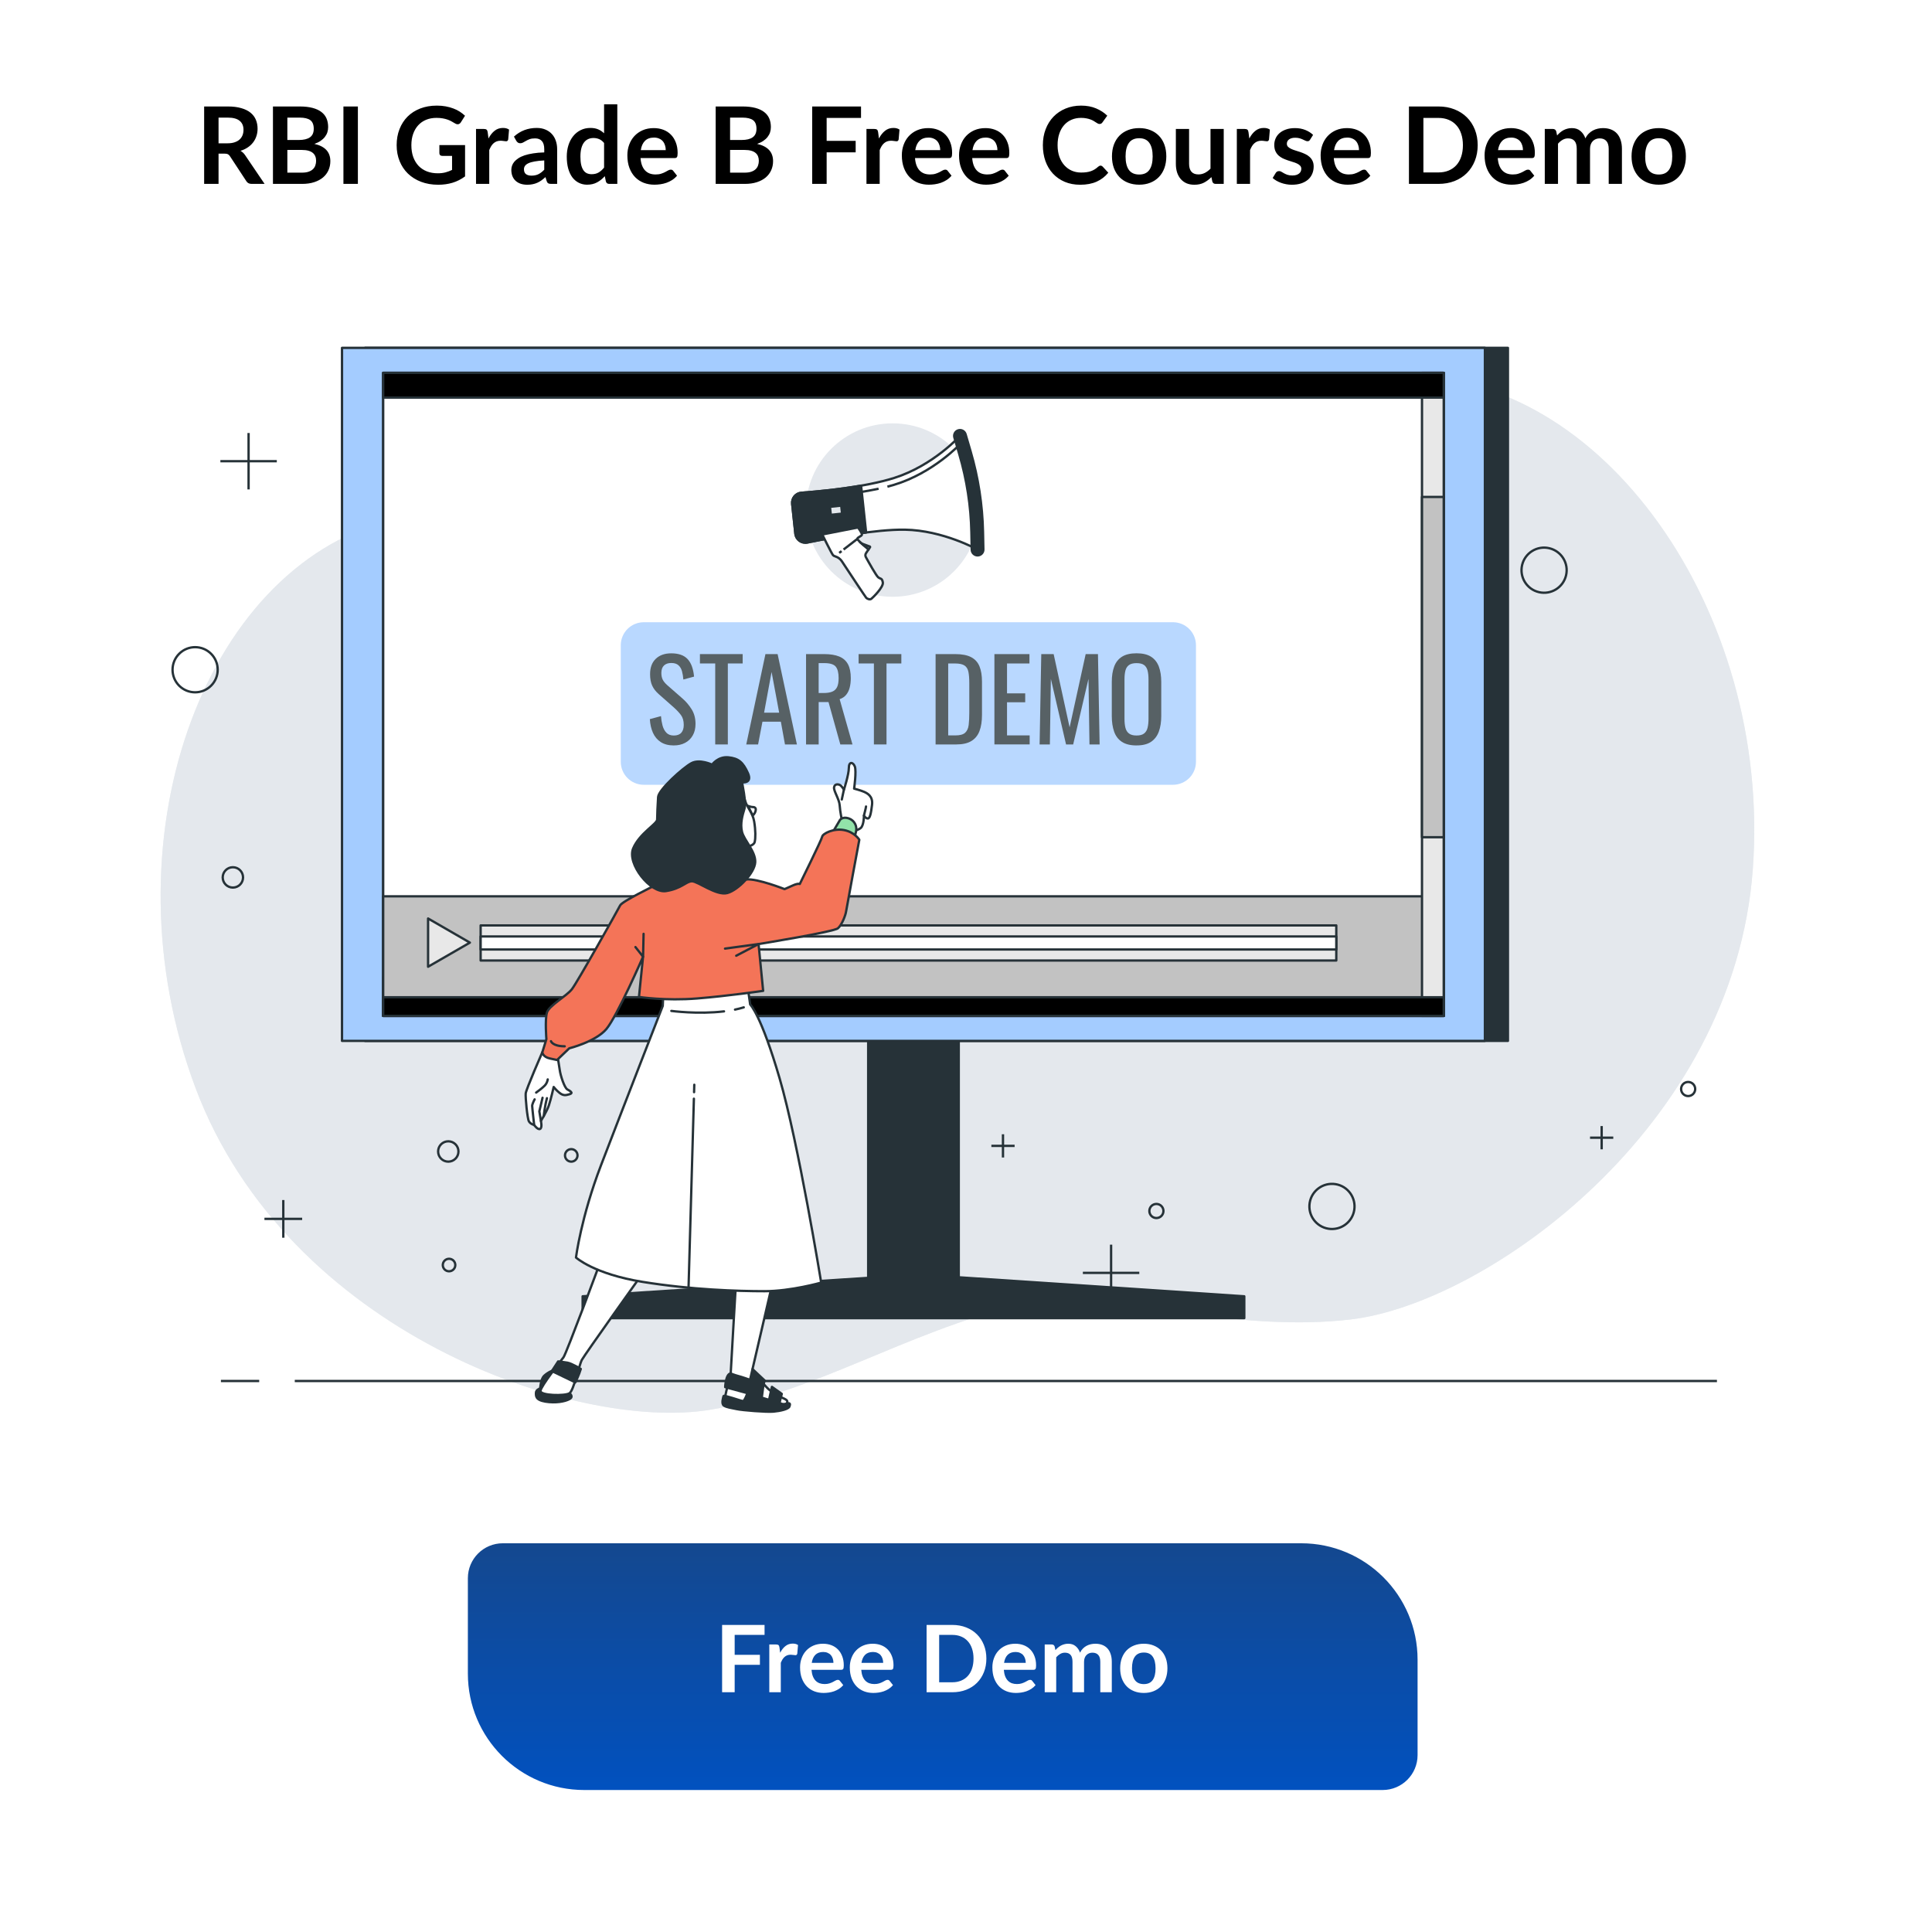 <svg width="830" height="830" viewBox="0 0 830 830" fill="none" xmlns="http://www.w3.org/2000/svg">
<g filter="url(#filter0_d_38_966)">
<path d="M15 15C15 6.716 21.716 0 30 0H715C770.228 0 815 44.772 815 100V785C815 793.284 808.284 800 800 800H115C59.772 800 15 755.228 15 700V15Z" fill="white"/>
</g>
<path d="M97.754 61.566C98.919 61.566 99.931 61.42 100.79 61.129C101.664 60.838 102.377 60.439 102.929 59.933C103.496 59.412 103.918 58.798 104.194 58.093C104.47 57.388 104.608 56.613 104.608 55.77C104.608 54.083 104.048 52.788 102.929 51.883C101.825 50.978 100.131 50.526 97.846 50.526H93.89V61.566H97.754ZM113.67 79H108.081C107.023 79 106.256 78.586 105.781 77.758L98.789 67.109C98.528 66.71 98.237 66.427 97.915 66.258C97.608 66.089 97.148 66.005 96.535 66.005H93.89V79H87.703V45.742H97.846C100.1 45.742 102.032 45.98 103.642 46.455C105.267 46.915 106.594 47.567 107.621 48.41C108.664 49.253 109.43 50.265 109.921 51.446C110.412 52.611 110.657 53.899 110.657 55.31C110.657 56.429 110.488 57.487 110.151 58.484C109.829 59.481 109.354 60.385 108.725 61.198C108.112 62.011 107.345 62.724 106.425 63.337C105.52 63.95 104.485 64.433 103.32 64.786C103.719 65.016 104.087 65.292 104.424 65.614C104.761 65.921 105.068 66.289 105.344 66.718L113.67 79ZM129.705 74.17C130.855 74.17 131.821 74.032 132.603 73.756C133.385 73.48 134.006 73.112 134.466 72.652C134.941 72.192 135.278 71.655 135.478 71.042C135.692 70.429 135.8 69.777 135.8 69.087C135.8 68.366 135.685 67.722 135.455 67.155C135.225 66.572 134.864 66.082 134.374 65.683C133.883 65.269 133.247 64.955 132.465 64.74C131.698 64.525 130.77 64.418 129.682 64.418H123.449V74.17H129.705ZM123.449 50.526V60.14H128.371C130.487 60.14 132.081 59.757 133.155 58.99C134.243 58.223 134.788 57.004 134.788 55.333C134.788 53.6 134.297 52.366 133.316 51.63C132.334 50.894 130.801 50.526 128.716 50.526H123.449ZM128.716 45.742C130.893 45.742 132.756 45.949 134.305 46.363C135.853 46.777 137.118 47.367 138.1 48.134C139.096 48.901 139.825 49.828 140.285 50.917C140.745 52.006 140.975 53.232 140.975 54.597C140.975 55.379 140.86 56.13 140.63 56.851C140.4 57.556 140.039 58.223 139.549 58.852C139.073 59.465 138.46 60.025 137.709 60.531C136.973 61.037 136.091 61.466 135.064 61.819C139.633 62.846 141.918 65.315 141.918 69.225C141.918 70.636 141.649 71.939 141.113 73.135C140.576 74.331 139.794 75.366 138.767 76.24C137.739 77.099 136.474 77.773 134.972 78.264C133.469 78.755 131.752 79 129.82 79H117.262V45.742H128.716ZM153.749 79H147.539V45.742H153.749V79ZM199.797 62.325V75.78C198.11 77.022 196.308 77.934 194.392 78.517C192.49 79.084 190.451 79.368 188.274 79.368C185.56 79.368 183.099 78.946 180.891 78.103C178.698 77.26 176.82 76.087 175.256 74.584C173.707 73.081 172.511 71.287 171.668 69.202C170.824 67.117 170.403 64.84 170.403 62.371C170.403 59.872 170.809 57.579 171.622 55.494C172.434 53.409 173.584 51.615 175.072 50.112C176.574 48.609 178.391 47.444 180.523 46.616C182.654 45.788 185.046 45.374 187.699 45.374C189.048 45.374 190.305 45.481 191.471 45.696C192.651 45.911 193.74 46.21 194.737 46.593C195.749 46.961 196.669 47.413 197.497 47.95C198.325 48.487 199.084 49.077 199.774 49.721L198.003 52.527C197.727 52.972 197.366 53.248 196.922 53.355C196.477 53.447 195.994 53.332 195.473 53.01C194.967 52.719 194.461 52.427 193.955 52.136C193.449 51.845 192.881 51.592 192.253 51.377C191.639 51.162 190.942 50.986 190.16 50.848C189.393 50.71 188.504 50.641 187.492 50.641C185.851 50.641 184.364 50.917 183.03 51.469C181.711 52.021 180.584 52.811 179.649 53.838C178.713 54.865 177.993 56.1 177.487 57.541C176.981 58.982 176.728 60.592 176.728 62.371C176.728 64.272 176.996 65.974 177.533 67.477C178.085 68.964 178.851 70.229 179.833 71.272C180.829 72.299 182.025 73.089 183.421 73.641C184.816 74.178 186.372 74.446 188.09 74.446C189.316 74.446 190.413 74.316 191.379 74.055C192.345 73.794 193.288 73.442 194.208 72.997V66.971H190.022C189.623 66.971 189.309 66.864 189.079 66.649C188.864 66.419 188.757 66.143 188.757 65.821V62.325H199.797ZM209.86 59.496C210.596 58.085 211.47 56.981 212.482 56.184C213.494 55.371 214.69 54.965 216.07 54.965C217.159 54.965 218.033 55.203 218.692 55.678L218.324 59.933C218.248 60.209 218.133 60.408 217.979 60.531C217.841 60.638 217.65 60.692 217.404 60.692C217.174 60.692 216.829 60.654 216.369 60.577C215.925 60.5 215.488 60.462 215.058 60.462C214.43 60.462 213.87 60.554 213.379 60.738C212.889 60.922 212.444 61.19 212.045 61.543C211.662 61.88 211.317 62.294 211.01 62.785C210.719 63.276 210.443 63.835 210.182 64.464V79H204.501V55.402H207.836C208.419 55.402 208.825 55.509 209.055 55.724C209.285 55.923 209.439 56.291 209.515 56.828L209.86 59.496ZM233.813 68.926C232.172 69.003 230.792 69.148 229.673 69.363C228.554 69.562 227.657 69.823 226.982 70.145C226.307 70.467 225.824 70.843 225.533 71.272C225.242 71.701 225.096 72.169 225.096 72.675C225.096 73.672 225.387 74.385 225.97 74.814C226.568 75.243 227.342 75.458 228.293 75.458C229.458 75.458 230.463 75.251 231.306 74.837C232.165 74.408 233 73.764 233.813 72.905V68.926ZM220.795 58.691C223.509 56.207 226.775 54.965 230.593 54.965C231.973 54.965 233.207 55.195 234.296 55.655C235.385 56.1 236.305 56.728 237.056 57.541C237.807 58.338 238.375 59.297 238.758 60.416C239.157 61.535 239.356 62.762 239.356 64.096V79H236.78C236.243 79 235.829 78.923 235.538 78.77C235.247 78.601 235.017 78.272 234.848 77.781L234.342 76.079C233.744 76.616 233.161 77.091 232.594 77.505C232.027 77.904 231.436 78.241 230.823 78.517C230.21 78.793 229.55 79 228.845 79.138C228.155 79.291 227.388 79.368 226.545 79.368C225.548 79.368 224.628 79.238 223.785 78.977C222.942 78.701 222.213 78.295 221.6 77.758C220.987 77.221 220.511 76.554 220.174 75.757C219.837 74.96 219.668 74.032 219.668 72.974C219.668 72.376 219.768 71.786 219.967 71.203C220.166 70.605 220.488 70.038 220.933 69.501C221.393 68.964 221.983 68.458 222.704 67.983C223.425 67.508 224.306 67.094 225.349 66.741C226.407 66.388 227.634 66.105 229.029 65.89C230.424 65.66 232.019 65.522 233.813 65.476V64.096C233.813 62.517 233.476 61.351 232.801 60.6C232.126 59.833 231.153 59.45 229.88 59.45C228.96 59.45 228.193 59.557 227.58 59.772C226.982 59.987 226.453 60.232 225.993 60.508C225.533 60.769 225.111 61.006 224.728 61.221C224.36 61.436 223.946 61.543 223.486 61.543C223.087 61.543 222.75 61.443 222.474 61.244C222.198 61.029 221.976 60.784 221.807 60.508L220.795 58.691ZM259.518 61.428C258.874 60.646 258.169 60.094 257.402 59.772C256.651 59.45 255.838 59.289 254.964 59.289C254.106 59.289 253.331 59.45 252.641 59.772C251.951 60.094 251.361 60.585 250.87 61.244C250.38 61.888 250.004 62.716 249.743 63.728C249.483 64.725 249.352 65.905 249.352 67.27C249.352 68.65 249.46 69.823 249.674 70.789C249.904 71.74 250.226 72.522 250.64 73.135C251.054 73.733 251.56 74.17 252.158 74.446C252.756 74.707 253.423 74.837 254.159 74.837C255.34 74.837 256.344 74.592 257.172 74.101C258 73.61 258.782 72.913 259.518 72.008V61.428ZM265.199 44.822V79H261.726C260.975 79 260.5 78.655 260.3 77.965L259.817 75.688C258.867 76.777 257.77 77.658 256.528 78.333C255.302 79.008 253.868 79.345 252.227 79.345C250.939 79.345 249.759 79.077 248.685 78.54C247.612 78.003 246.684 77.229 245.902 76.217C245.136 75.19 244.538 73.925 244.108 72.422C243.694 70.919 243.487 69.202 243.487 67.27C243.487 65.522 243.725 63.897 244.2 62.394C244.676 60.891 245.358 59.588 246.247 58.484C247.137 57.38 248.202 56.521 249.444 55.908C250.686 55.279 252.082 54.965 253.63 54.965C254.949 54.965 256.076 55.172 257.011 55.586C257.947 56 258.782 56.56 259.518 57.265V44.822H265.199ZM286.009 64.487C286.009 63.751 285.902 63.061 285.687 62.417C285.488 61.758 285.181 61.183 284.767 60.692C284.353 60.201 283.824 59.818 283.18 59.542C282.551 59.251 281.815 59.105 280.972 59.105C279.331 59.105 278.036 59.573 277.085 60.508C276.15 61.443 275.552 62.77 275.291 64.487H286.009ZM275.176 67.914C275.268 69.125 275.483 70.176 275.82 71.065C276.157 71.939 276.602 72.667 277.154 73.25C277.706 73.817 278.358 74.247 279.109 74.538C279.876 74.814 280.719 74.952 281.639 74.952C282.559 74.952 283.349 74.845 284.008 74.63C284.683 74.415 285.265 74.178 285.756 73.917C286.262 73.656 286.699 73.419 287.067 73.204C287.45 72.989 287.818 72.882 288.171 72.882C288.646 72.882 288.999 73.058 289.229 73.411L290.862 75.481C290.233 76.217 289.528 76.838 288.746 77.344C287.964 77.835 287.144 78.233 286.285 78.54C285.442 78.831 284.575 79.038 283.686 79.161C282.812 79.284 281.961 79.345 281.133 79.345C279.492 79.345 277.967 79.077 276.556 78.54C275.145 77.988 273.919 77.183 272.876 76.125C271.833 75.052 271.013 73.733 270.415 72.169C269.817 70.59 269.518 68.765 269.518 66.695C269.518 65.085 269.779 63.575 270.3 62.164C270.821 60.738 271.565 59.504 272.531 58.461C273.512 57.403 274.701 56.567 276.096 55.954C277.507 55.341 279.094 55.034 280.857 55.034C282.344 55.034 283.717 55.272 284.974 55.747C286.231 56.222 287.312 56.92 288.217 57.84C289.122 58.745 289.827 59.864 290.333 61.198C290.854 62.517 291.115 64.027 291.115 65.729C291.115 66.588 291.023 67.17 290.839 67.477C290.655 67.768 290.302 67.914 289.781 67.914H275.176ZM319.904 74.17C321.054 74.17 322.02 74.032 322.802 73.756C323.584 73.48 324.205 73.112 324.665 72.652C325.14 72.192 325.477 71.655 325.677 71.042C325.891 70.429 325.999 69.777 325.999 69.087C325.999 68.366 325.884 67.722 325.654 67.155C325.424 66.572 325.063 66.082 324.573 65.683C324.082 65.269 323.446 64.955 322.664 64.74C321.897 64.525 320.969 64.418 319.881 64.418H313.648V74.17H319.904ZM313.648 50.526V60.14H318.57C320.686 60.14 322.28 59.757 323.354 58.99C324.442 58.223 324.987 57.004 324.987 55.333C324.987 53.6 324.496 52.366 323.515 51.63C322.533 50.894 321 50.526 318.915 50.526H313.648ZM318.915 45.742C321.092 45.742 322.955 45.949 324.504 46.363C326.052 46.777 327.317 47.367 328.299 48.134C329.295 48.901 330.024 49.828 330.484 50.917C330.944 52.006 331.174 53.232 331.174 54.597C331.174 55.379 331.059 56.13 330.829 56.851C330.599 57.556 330.238 58.223 329.748 58.852C329.272 59.465 328.659 60.025 327.908 60.531C327.172 61.037 326.29 61.466 325.263 61.819C329.832 62.846 332.117 65.315 332.117 69.225C332.117 70.636 331.848 71.939 331.312 73.135C330.775 74.331 329.993 75.366 328.966 76.24C327.938 77.099 326.673 77.773 325.171 78.264C323.668 78.755 321.951 79 320.019 79H307.461V45.742H318.915ZM355.134 50.664V60.508H367.6V65.453H355.134V79H348.924V45.742H369.9V50.664H355.134ZM377.599 59.496C378.335 58.085 379.209 56.981 380.221 56.184C381.233 55.371 382.429 54.965 383.809 54.965C384.897 54.965 385.771 55.203 386.431 55.678L386.063 59.933C385.986 60.209 385.871 60.408 385.718 60.531C385.58 60.638 385.388 60.692 385.143 60.692C384.913 60.692 384.568 60.654 384.108 60.577C383.663 60.5 383.226 60.462 382.797 60.462C382.168 60.462 381.608 60.554 381.118 60.738C380.627 60.922 380.182 61.19 379.784 61.543C379.4 61.88 379.055 62.294 378.749 62.785C378.457 63.276 378.181 63.835 377.921 64.464V79H372.24V55.402H375.575C376.157 55.402 376.564 55.509 376.794 55.724C377.024 55.923 377.177 56.291 377.254 56.828L377.599 59.496ZM403.929 64.487C403.929 63.751 403.822 63.061 403.607 62.417C403.408 61.758 403.101 61.183 402.687 60.692C402.273 60.201 401.744 59.818 401.1 59.542C400.471 59.251 399.735 59.105 398.892 59.105C397.251 59.105 395.956 59.573 395.005 60.508C394.07 61.443 393.472 62.77 393.211 64.487H403.929ZM393.096 67.914C393.188 69.125 393.403 70.176 393.74 71.065C394.077 71.939 394.522 72.667 395.074 73.25C395.626 73.817 396.278 74.247 397.029 74.538C397.796 74.814 398.639 74.952 399.559 74.952C400.479 74.952 401.269 74.845 401.928 74.63C402.603 74.415 403.185 74.178 403.676 73.917C404.182 73.656 404.619 73.419 404.987 73.204C405.37 72.989 405.738 72.882 406.091 72.882C406.566 72.882 406.919 73.058 407.149 73.411L408.782 75.481C408.153 76.217 407.448 76.838 406.666 77.344C405.884 77.835 405.064 78.233 404.205 78.54C403.362 78.831 402.495 79.038 401.606 79.161C400.732 79.284 399.881 79.345 399.053 79.345C397.412 79.345 395.887 79.077 394.476 78.54C393.065 77.988 391.839 77.183 390.796 76.125C389.753 75.052 388.933 73.733 388.335 72.169C387.737 70.59 387.438 68.765 387.438 66.695C387.438 65.085 387.699 63.575 388.22 62.164C388.741 60.738 389.485 59.504 390.451 58.461C391.432 57.403 392.621 56.567 394.016 55.954C395.427 55.341 397.014 55.034 398.777 55.034C400.264 55.034 401.637 55.272 402.894 55.747C404.151 56.222 405.232 56.92 406.137 57.84C407.042 58.745 407.747 59.864 408.253 61.198C408.774 62.517 409.035 64.027 409.035 65.729C409.035 66.588 408.943 67.17 408.759 67.477C408.575 67.768 408.222 67.914 407.701 67.914H393.096ZM428.501 64.487C428.501 63.751 428.394 63.061 428.179 62.417C427.98 61.758 427.673 61.183 427.259 60.692C426.845 60.201 426.316 59.818 425.672 59.542C425.044 59.251 424.308 59.105 423.464 59.105C421.824 59.105 420.528 59.573 419.577 60.508C418.642 61.443 418.044 62.77 417.783 64.487H428.501ZM417.668 67.914C417.76 69.125 417.975 70.176 418.312 71.065C418.65 71.939 419.094 72.667 419.646 73.25C420.198 73.817 420.85 74.247 421.601 74.538C422.368 74.814 423.211 74.952 424.131 74.952C425.051 74.952 425.841 74.845 426.5 74.63C427.175 74.415 427.758 74.178 428.248 73.917C428.754 73.656 429.191 73.419 429.559 73.204C429.943 72.989 430.311 72.882 430.663 72.882C431.139 72.882 431.491 73.058 431.721 73.411L433.354 75.481C432.726 76.217 432.02 76.838 431.238 77.344C430.456 77.835 429.636 78.233 428.777 78.54C427.934 78.831 427.068 79.038 426.178 79.161C425.304 79.284 424.453 79.345 423.625 79.345C421.985 79.345 420.459 79.077 419.048 78.54C417.638 77.988 416.411 77.183 415.368 76.125C414.326 75.052 413.505 73.733 412.907 72.169C412.309 70.59 412.01 68.765 412.01 66.695C412.01 65.085 412.271 63.575 412.792 62.164C413.314 60.738 414.057 59.504 415.023 58.461C416.005 57.403 417.193 56.567 418.588 55.954C419.999 55.341 421.586 55.034 423.349 55.034C424.837 55.034 426.209 55.272 427.466 55.747C428.724 56.222 429.805 56.92 430.709 57.84C431.614 58.745 432.319 59.864 432.825 61.198C433.347 62.517 433.607 64.027 433.607 65.729C433.607 66.588 433.515 67.17 433.331 67.477C433.147 67.768 432.795 67.914 432.273 67.914H417.668ZM472.792 71.157C473.129 71.157 473.428 71.287 473.689 71.548L476.127 74.193C474.778 75.864 473.114 77.145 471.136 78.034C469.173 78.923 466.812 79.368 464.052 79.368C461.583 79.368 459.36 78.946 457.382 78.103C455.419 77.26 453.74 76.087 452.345 74.584C450.95 73.081 449.876 71.287 449.125 69.202C448.389 67.117 448.021 64.84 448.021 62.371C448.021 59.872 448.42 57.587 449.217 55.517C450.014 53.432 451.134 51.638 452.575 50.135C454.032 48.632 455.764 47.467 457.773 46.639C459.782 45.796 462.005 45.374 464.443 45.374C466.866 45.374 469.012 45.773 470.883 46.57C472.769 47.367 474.371 48.41 475.69 49.698L473.62 52.573C473.497 52.757 473.336 52.918 473.137 53.056C472.953 53.194 472.692 53.263 472.355 53.263C472.125 53.263 471.887 53.202 471.642 53.079C471.397 52.941 471.128 52.78 470.837 52.596C470.546 52.397 470.208 52.182 469.825 51.952C469.442 51.722 468.997 51.515 468.491 51.331C467.985 51.132 467.395 50.971 466.72 50.848C466.061 50.71 465.294 50.641 464.42 50.641C462.933 50.641 461.568 50.909 460.326 51.446C459.099 51.967 458.041 52.734 457.152 53.746C456.263 54.743 455.573 55.969 455.082 57.426C454.591 58.867 454.346 60.516 454.346 62.371C454.346 64.242 454.607 65.905 455.128 67.362C455.665 68.819 456.385 70.045 457.29 71.042C458.195 72.039 459.26 72.805 460.487 73.342C461.714 73.863 463.032 74.124 464.443 74.124C465.286 74.124 466.045 74.078 466.72 73.986C467.41 73.894 468.039 73.748 468.606 73.549C469.189 73.35 469.733 73.097 470.239 72.79C470.76 72.468 471.274 72.077 471.78 71.617C471.933 71.479 472.094 71.372 472.263 71.295C472.432 71.203 472.608 71.157 472.792 71.157ZM489.416 55.034C491.164 55.034 492.751 55.318 494.177 55.885C495.618 56.452 496.845 57.257 497.857 58.3C498.884 59.343 499.674 60.615 500.226 62.118C500.778 63.621 501.054 65.3 501.054 67.155C501.054 69.026 500.778 70.712 500.226 72.215C499.674 73.718 498.884 74.998 497.857 76.056C496.845 77.114 495.618 77.927 494.177 78.494C492.751 79.061 491.164 79.345 489.416 79.345C487.653 79.345 486.05 79.061 484.609 78.494C483.168 77.927 481.933 77.114 480.906 76.056C479.894 74.998 479.104 73.718 478.537 72.215C477.985 70.712 477.709 69.026 477.709 67.155C477.709 65.3 477.985 63.621 478.537 62.118C479.104 60.615 479.894 59.343 480.906 58.3C481.933 57.257 483.168 56.452 484.609 55.885C486.05 55.318 487.653 55.034 489.416 55.034ZM489.416 74.975C491.379 74.975 492.828 74.316 493.763 72.997C494.714 71.678 495.189 69.746 495.189 67.201C495.189 64.656 494.714 62.716 493.763 61.382C492.828 60.048 491.379 59.381 489.416 59.381C487.423 59.381 485.943 60.056 484.977 61.405C484.026 62.739 483.551 64.671 483.551 67.201C483.551 69.731 484.026 71.663 484.977 72.997C485.943 74.316 487.423 74.975 489.416 74.975ZM525.72 55.402V79H522.247C521.496 79 521.02 78.655 520.821 77.965L520.43 76.079C519.464 77.06 518.398 77.858 517.233 78.471C516.068 79.069 514.695 79.368 513.116 79.368C511.828 79.368 510.686 79.153 509.689 78.724C508.708 78.279 507.88 77.658 507.205 76.861C506.53 76.064 506.017 75.121 505.664 74.032C505.327 72.928 505.158 71.717 505.158 70.398V55.402H510.839V70.398C510.839 71.839 511.169 72.959 511.828 73.756C512.503 74.538 513.507 74.929 514.841 74.929C515.822 74.929 516.742 74.714 517.601 74.285C518.46 73.84 519.272 73.235 520.039 72.468V55.402H525.72ZM536.712 59.496C537.448 58.085 538.322 56.981 539.334 56.184C540.346 55.371 541.542 54.965 542.922 54.965C544.011 54.965 544.885 55.203 545.544 55.678L545.176 59.933C545.099 60.209 544.984 60.408 544.831 60.531C544.693 60.638 544.501 60.692 544.256 60.692C544.026 60.692 543.681 60.654 543.221 60.577C542.776 60.5 542.339 60.462 541.91 60.462C541.281 60.462 540.722 60.554 540.231 60.738C539.74 60.922 539.296 61.19 538.897 61.543C538.514 61.88 538.169 62.294 537.862 62.785C537.571 63.276 537.295 63.835 537.034 64.464V79H531.353V55.402H534.688C535.271 55.402 535.677 55.509 535.907 55.724C536.137 55.923 536.29 56.291 536.367 56.828L536.712 59.496ZM562.821 60.002C562.668 60.247 562.507 60.424 562.338 60.531C562.17 60.623 561.955 60.669 561.694 60.669C561.418 60.669 561.119 60.592 560.797 60.439C560.491 60.286 560.13 60.117 559.716 59.933C559.302 59.734 558.827 59.557 558.29 59.404C557.769 59.251 557.148 59.174 556.427 59.174C555.308 59.174 554.426 59.412 553.782 59.887C553.154 60.362 552.839 60.983 552.839 61.75C552.839 62.256 553 62.685 553.322 63.038C553.66 63.375 554.097 63.674 554.633 63.935C555.185 64.196 555.806 64.433 556.496 64.648C557.186 64.847 557.884 65.07 558.589 65.315C559.31 65.56 560.015 65.844 560.705 66.166C561.395 66.473 562.009 66.871 562.545 67.362C563.097 67.837 563.534 68.412 563.856 69.087C564.194 69.762 564.362 70.574 564.362 71.525C564.362 72.66 564.155 73.71 563.741 74.676C563.343 75.627 562.745 76.455 561.947 77.16C561.15 77.85 560.161 78.394 558.98 78.793C557.815 79.176 556.466 79.368 554.932 79.368C554.12 79.368 553.322 79.291 552.54 79.138C551.774 79 551.03 78.801 550.309 78.54C549.604 78.279 548.945 77.973 548.331 77.62C547.733 77.267 547.204 76.884 546.744 76.47L548.055 74.308C548.224 74.047 548.423 73.848 548.653 73.71C548.883 73.572 549.175 73.503 549.527 73.503C549.88 73.503 550.21 73.603 550.516 73.802C550.838 74.001 551.206 74.216 551.62 74.446C552.034 74.676 552.517 74.891 553.069 75.09C553.637 75.289 554.35 75.389 555.208 75.389C555.883 75.389 556.458 75.312 556.933 75.159C557.424 74.99 557.823 74.776 558.129 74.515C558.451 74.254 558.681 73.955 558.819 73.618C558.973 73.265 559.049 72.905 559.049 72.537C559.049 71.985 558.881 71.533 558.543 71.18C558.221 70.827 557.784 70.521 557.232 70.26C556.696 69.999 556.075 69.769 555.369 69.57C554.679 69.355 553.966 69.125 553.23 68.88C552.51 68.635 551.797 68.351 551.091 68.029C550.401 67.692 549.78 67.27 549.228 66.764C548.692 66.258 548.255 65.637 547.917 64.901C547.595 64.165 547.434 63.276 547.434 62.233C547.434 61.267 547.626 60.347 548.009 59.473C548.393 58.599 548.952 57.84 549.688 57.196C550.44 56.537 551.367 56.015 552.471 55.632C553.591 55.233 554.879 55.034 556.335 55.034C557.961 55.034 559.44 55.302 560.774 55.839C562.108 56.376 563.22 57.081 564.109 57.955L562.821 60.002ZM583.841 64.487C583.841 63.751 583.734 63.061 583.519 62.417C583.32 61.758 583.013 61.183 582.599 60.692C582.185 60.201 581.656 59.818 581.012 59.542C580.383 59.251 579.647 59.105 578.804 59.105C577.163 59.105 575.868 59.573 574.917 60.508C573.982 61.443 573.384 62.77 573.123 64.487H583.841ZM573.008 67.914C573.1 69.125 573.315 70.176 573.652 71.065C573.989 71.939 574.434 72.667 574.986 73.25C575.538 73.817 576.19 74.247 576.941 74.538C577.708 74.814 578.551 74.952 579.471 74.952C580.391 74.952 581.181 74.845 581.84 74.63C582.515 74.415 583.097 74.178 583.588 73.917C584.094 73.656 584.531 73.419 584.899 73.204C585.282 72.989 585.65 72.882 586.003 72.882C586.478 72.882 586.831 73.058 587.061 73.411L588.694 75.481C588.065 76.217 587.36 76.838 586.578 77.344C585.796 77.835 584.976 78.233 584.117 78.54C583.274 78.831 582.407 79.038 581.518 79.161C580.644 79.284 579.793 79.345 578.965 79.345C577.324 79.345 575.799 79.077 574.388 78.54C572.977 77.988 571.751 77.183 570.708 76.125C569.665 75.052 568.845 73.733 568.247 72.169C567.649 70.59 567.35 68.765 567.35 66.695C567.35 65.085 567.611 63.575 568.132 62.164C568.653 60.738 569.397 59.504 570.363 58.461C571.344 57.403 572.533 56.567 573.928 55.954C575.339 55.341 576.926 55.034 578.689 55.034C580.176 55.034 581.549 55.272 582.806 55.747C584.063 56.222 585.144 56.92 586.049 57.84C586.954 58.745 587.659 59.864 588.165 61.198C588.686 62.517 588.947 64.027 588.947 65.729C588.947 66.588 588.855 67.17 588.671 67.477C588.487 67.768 588.134 67.914 587.613 67.914H573.008ZM634.825 62.371C634.825 64.809 634.419 67.048 633.606 69.087C632.793 71.126 631.651 72.882 630.179 74.354C628.707 75.826 626.936 76.968 624.866 77.781C622.796 78.594 620.496 79 617.966 79H605.293V45.742H617.966C620.496 45.742 622.796 46.156 624.866 46.984C626.936 47.797 628.707 48.939 630.179 50.411C631.651 51.868 632.793 53.616 633.606 55.655C634.419 57.694 634.825 59.933 634.825 62.371ZM628.477 62.371C628.477 60.546 628.232 58.913 627.741 57.472C627.266 56.015 626.568 54.789 625.648 53.792C624.743 52.78 623.639 52.006 622.336 51.469C621.048 50.932 619.591 50.664 617.966 50.664H611.503V74.078H617.966C619.591 74.078 621.048 73.81 622.336 73.273C623.639 72.736 624.743 71.97 625.648 70.973C626.568 69.961 627.266 68.734 627.741 67.293C628.232 65.836 628.477 64.196 628.477 62.371ZM654.279 64.487C654.279 63.751 654.171 63.061 653.957 62.417C653.757 61.758 653.451 61.183 653.037 60.692C652.623 60.201 652.094 59.818 651.45 59.542C650.821 59.251 650.085 59.105 649.242 59.105C647.601 59.105 646.305 59.573 645.355 60.508C644.419 61.443 643.821 62.77 643.561 64.487H654.279ZM643.446 67.914C643.538 69.125 643.752 70.176 644.09 71.065C644.427 71.939 644.872 72.667 645.424 73.25C645.976 73.817 646.627 74.247 647.379 74.538C648.145 74.814 648.989 74.952 649.909 74.952C650.829 74.952 651.618 74.845 652.278 74.63C652.952 74.415 653.535 74.178 654.026 73.917C654.532 73.656 654.969 73.419 655.337 73.204C655.72 72.989 656.088 72.882 656.441 72.882C656.916 72.882 657.269 73.058 657.499 73.411L659.132 75.481C658.503 76.217 657.798 76.838 657.016 77.344C656.234 77.835 655.413 78.233 654.555 78.54C653.711 78.831 652.845 79.038 651.956 79.161C651.082 79.284 650.231 79.345 649.403 79.345C647.762 79.345 646.236 79.077 644.826 78.54C643.415 77.988 642.188 77.183 641.146 76.125C640.103 75.052 639.283 73.733 638.685 72.169C638.087 70.59 637.788 68.765 637.788 66.695C637.788 65.085 638.048 63.575 638.57 62.164C639.091 60.738 639.835 59.504 640.801 58.461C641.782 57.403 642.97 56.567 644.366 55.954C645.776 55.341 647.363 55.034 649.127 55.034C650.614 55.034 651.986 55.272 653.244 55.747C654.501 56.222 655.582 56.92 656.487 57.84C657.391 58.745 658.097 59.864 658.603 61.198C659.124 62.517 659.385 64.027 659.385 65.729C659.385 66.588 659.293 67.17 659.109 67.477C658.925 67.768 658.572 67.914 658.051 67.914H643.446ZM663.648 79V55.402H667.121C667.857 55.402 668.34 55.747 668.57 56.437L668.938 58.185C669.352 57.725 669.781 57.303 670.226 56.92C670.686 56.537 671.169 56.207 671.675 55.931C672.196 55.655 672.748 55.44 673.331 55.287C673.929 55.118 674.58 55.034 675.286 55.034C676.773 55.034 677.992 55.44 678.943 56.253C679.909 57.05 680.629 58.116 681.105 59.45C681.473 58.668 681.933 58.001 682.485 57.449C683.037 56.882 683.642 56.422 684.302 56.069C684.961 55.716 685.659 55.456 686.395 55.287C687.146 55.118 687.897 55.034 688.649 55.034C689.952 55.034 691.11 55.233 692.122 55.632C693.134 56.031 693.985 56.613 694.675 57.38C695.365 58.147 695.886 59.082 696.239 60.186C696.607 61.29 696.791 62.555 696.791 63.981V79H691.11V63.981C691.11 62.478 690.78 61.351 690.121 60.6C689.461 59.833 688.495 59.45 687.223 59.45C686.64 59.45 686.096 59.55 685.59 59.749C685.099 59.948 684.662 60.24 684.279 60.623C683.911 60.991 683.619 61.459 683.405 62.026C683.19 62.593 683.083 63.245 683.083 63.981V79H677.379V63.981C677.379 62.402 677.057 61.252 676.413 60.531C675.784 59.81 674.856 59.45 673.63 59.45C672.802 59.45 672.027 59.657 671.307 60.071C670.601 60.47 669.942 61.022 669.329 61.727V79H663.648ZM712.633 55.034C714.381 55.034 715.968 55.318 717.394 55.885C718.835 56.452 720.062 57.257 721.074 58.3C722.101 59.343 722.891 60.615 723.443 62.118C723.995 63.621 724.271 65.3 724.271 67.155C724.271 69.026 723.995 70.712 723.443 72.215C722.891 73.718 722.101 74.998 721.074 76.056C720.062 77.114 718.835 77.927 717.394 78.494C715.968 79.061 714.381 79.345 712.633 79.345C710.869 79.345 709.267 79.061 707.826 78.494C706.384 77.927 705.15 77.114 704.123 76.056C703.111 74.998 702.321 73.718 701.754 72.215C701.202 70.712 700.926 69.026 700.926 67.155C700.926 65.3 701.202 63.621 701.754 62.118C702.321 60.615 703.111 59.343 704.123 58.3C705.15 57.257 706.384 56.452 707.826 55.885C709.267 55.318 710.869 55.034 712.633 55.034ZM712.633 74.975C714.595 74.975 716.044 74.316 716.98 72.997C717.93 71.678 718.406 69.746 718.406 67.201C718.406 64.656 717.93 62.716 716.98 61.382C716.044 60.048 714.595 59.381 712.633 59.381C710.639 59.381 709.16 60.056 708.194 61.405C707.243 62.739 706.768 64.671 706.768 67.201C706.768 69.731 707.243 71.663 708.194 72.997C709.16 74.316 710.639 74.975 712.633 74.975Z" fill="black"/>
<g filter="url(#filter1_d_38_966)">
<path d="M201 674C201 665.716 207.716 659 216 659H559C586.614 659 609 681.386 609 709V750C609 758.284 602.284 765 594 765H251C223.386 765 201 742.614 201 715V674Z" fill="url(#paint0_linear_38_966)"/>
</g>
<path d="M315.62 702.36V710.92H326.46V715.22H315.62V727H310.22V698.08H328.46V702.36H315.62ZM335.155 710.04C335.795 708.813 336.555 707.853 337.435 707.16C338.315 706.453 339.355 706.1 340.555 706.1C341.501 706.1 342.261 706.307 342.835 706.72L342.515 710.42C342.448 710.66 342.348 710.833 342.215 710.94C342.095 711.033 341.928 711.08 341.715 711.08C341.515 711.08 341.215 711.047 340.815 710.98C340.428 710.913 340.048 710.88 339.675 710.88C339.128 710.88 338.641 710.96 338.215 711.12C337.788 711.28 337.401 711.513 337.055 711.82C336.721 712.113 336.421 712.473 336.155 712.9C335.901 713.327 335.661 713.813 335.435 714.36V727H330.495V706.48H333.395C333.901 706.48 334.255 706.573 334.455 706.76C334.655 706.933 334.788 707.253 334.855 707.72L335.155 710.04ZM358.051 714.38C358.051 713.74 357.957 713.14 357.771 712.58C357.597 712.007 357.331 711.507 356.971 711.08C356.611 710.653 356.151 710.32 355.591 710.08C355.044 709.827 354.404 709.7 353.671 709.7C352.244 709.7 351.117 710.107 350.291 710.92C349.477 711.733 348.957 712.887 348.731 714.38H358.051ZM348.631 717.36C348.711 718.413 348.897 719.327 349.191 720.1C349.484 720.86 349.871 721.493 350.351 722C350.831 722.493 351.397 722.867 352.051 723.12C352.717 723.36 353.451 723.48 354.251 723.48C355.051 723.48 355.737 723.387 356.311 723.2C356.897 723.013 357.404 722.807 357.831 722.58C358.271 722.353 358.651 722.147 358.971 721.96C359.304 721.773 359.624 721.68 359.931 721.68C360.344 721.68 360.651 721.833 360.851 722.14L362.271 723.94C361.724 724.58 361.111 725.12 360.431 725.56C359.751 725.987 359.037 726.333 358.291 726.6C357.557 726.853 356.804 727.033 356.031 727.14C355.271 727.247 354.531 727.3 353.811 727.3C352.384 727.3 351.057 727.067 349.831 726.6C348.604 726.12 347.537 725.42 346.631 724.5C345.724 723.567 345.011 722.42 344.491 721.06C343.971 719.687 343.711 718.1 343.711 716.3C343.711 714.9 343.937 713.587 344.391 712.36C344.844 711.12 345.491 710.047 346.331 709.14C347.184 708.22 348.217 707.493 349.431 706.96C350.657 706.427 352.037 706.16 353.571 706.16C354.864 706.16 356.057 706.367 357.151 706.78C358.244 707.193 359.184 707.8 359.971 708.6C360.757 709.387 361.371 710.36 361.811 711.52C362.264 712.667 362.491 713.98 362.491 715.46C362.491 716.207 362.411 716.713 362.251 716.98C362.091 717.233 361.784 717.36 361.331 717.36H348.631ZM379.418 714.38C379.418 713.74 379.324 713.14 379.138 712.58C378.964 712.007 378.698 711.507 378.338 711.08C377.978 710.653 377.518 710.32 376.958 710.08C376.411 709.827 375.771 709.7 375.038 709.7C373.611 709.7 372.484 710.107 371.658 710.92C370.844 711.733 370.324 712.887 370.098 714.38H379.418ZM369.998 717.36C370.078 718.413 370.264 719.327 370.558 720.1C370.851 720.86 371.238 721.493 371.718 722C372.198 722.493 372.764 722.867 373.418 723.12C374.084 723.36 374.818 723.48 375.618 723.48C376.418 723.48 377.104 723.387 377.678 723.2C378.264 723.013 378.771 722.807 379.198 722.58C379.638 722.353 380.018 722.147 380.338 721.96C380.671 721.773 380.991 721.68 381.298 721.68C381.711 721.68 382.018 721.833 382.218 722.14L383.638 723.94C383.091 724.58 382.478 725.12 381.798 725.56C381.118 725.987 380.404 726.333 379.658 726.6C378.924 726.853 378.171 727.033 377.398 727.14C376.638 727.247 375.898 727.3 375.178 727.3C373.751 727.3 372.424 727.067 371.198 726.6C369.971 726.12 368.904 725.42 367.998 724.5C367.091 723.567 366.378 722.42 365.858 721.06C365.338 719.687 365.078 718.1 365.078 716.3C365.078 714.9 365.304 713.587 365.758 712.36C366.211 711.12 366.858 710.047 367.698 709.14C368.551 708.22 369.584 707.493 370.798 706.96C372.024 706.427 373.404 706.16 374.938 706.16C376.231 706.16 377.424 706.367 378.518 706.78C379.611 707.193 380.551 707.8 381.338 708.6C382.124 709.387 382.738 710.36 383.178 711.52C383.631 712.667 383.858 713.98 383.858 715.46C383.858 716.207 383.778 716.713 383.618 716.98C383.458 717.233 383.151 717.36 382.698 717.36H369.998ZM423.752 712.54C423.752 714.66 423.398 716.607 422.692 718.38C421.985 720.153 420.992 721.68 419.712 722.96C418.432 724.24 416.892 725.233 415.092 725.94C413.292 726.647 411.292 727 409.092 727H398.072V698.08H409.092C411.292 698.08 413.292 698.44 415.092 699.16C416.892 699.867 418.432 700.86 419.712 702.14C420.992 703.407 421.985 704.927 422.692 706.7C423.398 708.473 423.752 710.42 423.752 712.54ZM418.232 712.54C418.232 710.953 418.018 709.533 417.592 708.28C417.178 707.013 416.572 705.947 415.772 705.08C414.985 704.2 414.025 703.527 412.892 703.06C411.772 702.593 410.505 702.36 409.092 702.36H403.472V722.72H409.092C410.505 722.72 411.772 722.487 412.892 722.02C414.025 721.553 414.985 720.887 415.772 720.02C416.572 719.14 417.178 718.073 417.592 716.82C418.018 715.553 418.232 714.127 418.232 712.54ZM440.668 714.38C440.668 713.74 440.574 713.14 440.388 712.58C440.214 712.007 439.948 711.507 439.588 711.08C439.228 710.653 438.768 710.32 438.208 710.08C437.661 709.827 437.021 709.7 436.288 709.7C434.861 709.7 433.734 710.107 432.908 710.92C432.094 711.733 431.574 712.887 431.348 714.38H440.668ZM431.248 717.36C431.328 718.413 431.514 719.327 431.808 720.1C432.101 720.86 432.488 721.493 432.968 722C433.448 722.493 434.014 722.867 434.668 723.12C435.334 723.36 436.068 723.48 436.868 723.48C437.668 723.48 438.354 723.387 438.928 723.2C439.514 723.013 440.021 722.807 440.448 722.58C440.888 722.353 441.268 722.147 441.588 721.96C441.921 721.773 442.241 721.68 442.548 721.68C442.961 721.68 443.268 721.833 443.468 722.14L444.888 723.94C444.341 724.58 443.728 725.12 443.048 725.56C442.368 725.987 441.654 726.333 440.908 726.6C440.174 726.853 439.421 727.033 438.648 727.14C437.888 727.247 437.148 727.3 436.428 727.3C435.001 727.3 433.674 727.067 432.448 726.6C431.221 726.12 430.154 725.42 429.248 724.5C428.341 723.567 427.628 722.42 427.108 721.06C426.588 719.687 426.328 718.1 426.328 716.3C426.328 714.9 426.554 713.587 427.008 712.36C427.461 711.12 428.108 710.047 428.948 709.14C429.801 708.22 430.834 707.493 432.048 706.96C433.274 706.427 434.654 706.16 436.188 706.16C437.481 706.16 438.674 706.367 439.768 706.78C440.861 707.193 441.801 707.8 442.588 708.6C443.374 709.387 443.988 710.36 444.428 711.52C444.881 712.667 445.108 713.98 445.108 715.46C445.108 716.207 445.028 716.713 444.868 716.98C444.708 717.233 444.401 717.36 443.948 717.36H431.248ZM448.815 727V706.48H451.835C452.475 706.48 452.895 706.78 453.095 707.38L453.415 708.9C453.775 708.5 454.148 708.133 454.535 707.8C454.935 707.467 455.355 707.18 455.795 706.94C456.248 706.7 456.728 706.513 457.235 706.38C457.755 706.233 458.322 706.16 458.935 706.16C460.228 706.16 461.288 706.513 462.115 707.22C462.955 707.913 463.582 708.84 463.995 710C464.315 709.32 464.715 708.74 465.195 708.26C465.675 707.767 466.202 707.367 466.775 707.06C467.348 706.753 467.955 706.527 468.595 706.38C469.248 706.233 469.902 706.16 470.555 706.16C471.688 706.16 472.695 706.333 473.575 706.68C474.455 707.027 475.195 707.533 475.795 708.2C476.395 708.867 476.848 709.68 477.155 710.64C477.475 711.6 477.635 712.7 477.635 713.94V727H472.695V713.94C472.695 712.633 472.408 711.653 471.835 711C471.262 710.333 470.422 710 469.315 710C468.808 710 468.335 710.087 467.895 710.26C467.468 710.433 467.088 710.687 466.755 711.02C466.435 711.34 466.182 711.747 465.995 712.24C465.808 712.733 465.715 713.3 465.715 713.94V727H460.755V713.94C460.755 712.567 460.475 711.567 459.915 710.94C459.368 710.313 458.562 710 457.495 710C456.775 710 456.102 710.18 455.475 710.54C454.862 710.887 454.288 711.367 453.755 711.98V727H448.815ZM491.411 706.16C492.931 706.16 494.311 706.407 495.551 706.9C496.804 707.393 497.871 708.093 498.751 709C499.644 709.907 500.331 711.013 500.811 712.32C501.291 713.627 501.531 715.087 501.531 716.7C501.531 718.327 501.291 719.793 500.811 721.1C500.331 722.407 499.644 723.52 498.751 724.44C497.871 725.36 496.804 726.067 495.551 726.56C494.311 727.053 492.931 727.3 491.411 727.3C489.877 727.3 488.484 727.053 487.231 726.56C485.977 726.067 484.904 725.36 484.011 724.44C483.131 723.52 482.444 722.407 481.951 721.1C481.471 719.793 481.231 718.327 481.231 716.7C481.231 715.087 481.471 713.627 481.951 712.32C482.444 711.013 483.131 709.907 484.011 709C484.904 708.093 485.977 707.393 487.231 706.9C488.484 706.407 489.877 706.16 491.411 706.16ZM491.411 723.5C493.117 723.5 494.377 722.927 495.191 721.78C496.017 720.633 496.431 718.953 496.431 716.74C496.431 714.527 496.017 712.84 495.191 711.68C494.377 710.52 493.117 709.94 491.411 709.94C489.677 709.94 488.391 710.527 487.551 711.7C486.724 712.86 486.311 714.54 486.311 716.74C486.311 718.94 486.724 720.62 487.551 721.78C488.391 722.927 489.677 723.5 491.411 723.5Z" fill="white"/>
<path d="M603.737 162.03C526.348 164.05 491.86 212.999 391.411 233.611C289.122 241.584 242.089 204.121 167.218 223.559C86.672 244.48 44.498 362.412 84.024 467.455C123.55 572.499 247.694 615.097 304.972 605.652C350.74 598.108 387.489 572.907 438.853 560.147C491.79 558.196 534.243 572.24 580.32 566.836C637.977 560.078 745.016 484.893 753.04 373.142C761.075 261.4 687.001 159.86 603.737 162.03Z" fill="#E4E8ED"/>
<path opacity="0.7" d="M603.737 162.03C526.348 164.05 491.86 212.999 391.411 233.611C289.122 241.584 242.089 204.121 167.218 223.559C86.672 244.48 44.498 362.412 84.024 467.456C123.55 572.499 247.694 615.097 304.972 605.652C350.74 598.108 387.489 572.907 438.853 560.147C491.79 558.196 534.243 572.24 580.32 566.836C637.977 560.078 745.016 484.893 753.04 373.142C761.075 261.4 687.001 159.86 603.737 162.03Z" fill="#E4E8ED"/>
<path d="M126.636 593.285H737.608" stroke="#263238" stroke-miterlimit="10"/>
<path d="M94.906 593.285H111.354" stroke="#263238" stroke-miterlimit="10"/>
<path d="M121.708 515.542V531.736" stroke="#263238" stroke-miterlimit="10"/>
<path d="M129.812 523.634H113.604" stroke="#263238" stroke-miterlimit="10"/>
<path d="M430.888 487.286V497.269" stroke="#263238" stroke-miterlimit="10"/>
<path d="M435.886 492.273H425.9" stroke="#263238" stroke-miterlimit="10"/>
<path d="M483.676 149.304V159.287" stroke="#263238" stroke-miterlimit="10"/>
<path d="M488.664 154.291H478.677" stroke="#263238" stroke-miterlimit="10"/>
<path d="M688.086 483.763V493.755" stroke="#263238" stroke-miterlimit="10"/>
<path d="M693.074 488.759H683.088" stroke="#263238" stroke-miterlimit="10"/>
<path d="M477.333 534.712V558.947" stroke="#263238" stroke-miterlimit="10"/>
<path d="M489.45 546.835H465.207" stroke="#263238" stroke-miterlimit="10"/>
<path d="M106.794 186.021V210.256" stroke="#263238" stroke-miterlimit="10"/>
<path d="M118.92 198.133H94.677" stroke="#263238" stroke-miterlimit="10"/>
<path d="M192.586 499.05C195 499.05 196.957 497.094 196.957 494.681C196.957 492.268 195 490.312 192.586 490.312C190.172 490.312 188.216 492.268 188.216 494.681C188.216 497.094 190.172 499.05 192.586 499.05Z" stroke="#263238" stroke-miterlimit="10"/>
<path d="M104.414 376.938C104.414 379.357 102.453 381.307 100.043 381.307C97.634 381.307 95.673 379.347 95.673 376.938C95.673 374.529 97.634 372.569 100.043 372.569C102.453 372.569 104.414 374.529 104.414 376.938Z" stroke="#263238" stroke-miterlimit="10"/>
<path d="M192.915 546.158C194.399 546.158 195.603 544.955 195.603 543.471C195.603 541.986 194.399 540.783 192.915 540.783C191.43 540.783 190.227 541.986 190.227 543.471C190.227 544.955 191.43 546.158 192.915 546.158Z" stroke="#263238" stroke-miterlimit="10"/>
<path d="M245.414 499.05C246.898 499.05 248.102 497.847 248.102 496.363C248.102 494.879 246.898 493.676 245.414 493.676C243.929 493.676 242.726 494.879 242.726 496.363C242.726 497.847 243.929 499.05 245.414 499.05Z" stroke="#263238" stroke-miterlimit="10"/>
<path d="M353.1 163.318C354.585 163.318 355.788 162.115 355.788 160.631C355.788 159.147 354.585 157.944 353.1 157.944C351.615 157.944 350.412 159.147 350.412 160.631C350.412 162.115 351.615 163.318 353.1 163.318Z" stroke="#263238" stroke-miterlimit="10"/>
<path d="M496.798 523.276C498.469 523.276 499.824 521.921 499.824 520.25C499.824 518.579 498.469 517.225 496.798 517.225C495.126 517.225 493.771 518.579 493.771 520.25C493.771 521.921 495.126 523.276 496.798 523.276Z" stroke="#263238" stroke-miterlimit="10"/>
<path d="M725.242 470.874C726.914 470.874 728.269 469.519 728.269 467.848C728.269 466.177 726.914 464.822 725.242 464.822C723.571 464.822 722.216 466.177 722.216 467.848C722.216 469.519 723.571 470.874 725.242 470.874Z" stroke="#263238" stroke-miterlimit="10"/>
<path d="M644.189 214.118C645.861 214.118 647.216 212.763 647.216 211.092C647.216 209.421 645.861 208.067 644.189 208.067C642.518 208.067 641.163 209.421 641.163 211.092C641.163 212.763 642.518 214.118 644.189 214.118Z" stroke="#263238" stroke-miterlimit="10"/>
<path d="M90.683 294.578C94.47 290.792 94.47 284.654 90.683 280.868C86.896 277.082 80.756 277.082 76.969 280.868C73.182 284.654 73.182 290.792 76.969 294.578C80.756 298.364 86.896 298.364 90.683 294.578Z" stroke="#263238" stroke-miterlimit="10"/>
<path d="M672.79 247.175C674.016 241.963 670.783 236.745 665.57 235.519C660.356 234.294 655.136 237.526 653.91 242.737C652.685 247.949 655.917 253.168 661.131 254.393C666.344 255.618 671.564 252.387 672.79 247.175Z" stroke="#263238" stroke-miterlimit="10"/>
<path d="M581.793 519.851C582.654 514.566 579.066 509.585 573.78 508.724C568.494 507.864 563.511 511.45 562.65 516.734C561.789 522.018 565.377 527 570.663 527.861C575.949 528.721 580.932 525.135 581.793 519.851Z" stroke="#263238" stroke-miterlimit="10"/>
<path d="M213.592 164.04C214.822 158.829 211.594 153.608 206.381 152.378C201.169 151.148 195.946 154.375 194.716 159.586C193.486 164.797 196.714 170.018 201.926 171.248C207.139 172.478 212.362 169.251 213.592 164.04Z" stroke="#263238" stroke-miterlimit="10"/>
<path d="M411.883 408.272H372.975V565.18H411.883V408.272Z" fill="#263238" stroke="#263238" stroke-linecap="round" stroke-linejoin="round"/>
<path d="M647.815 149.446H156.816V447.168H647.815V149.446Z" fill="#263238" stroke="#263238" stroke-linecap="round" stroke-linejoin="round"/>
<path d="M637.929 149.446H146.929V447.168H637.929V149.446Z" fill="#A4CCFF" stroke="#263238" stroke-linecap="round" stroke-linejoin="round"/>
<path d="M620.237 160.175H164.621V436.439H620.237V160.175Z" fill="white" stroke="#263238" stroke-linecap="round" stroke-linejoin="round"/>
<path d="M620.237 419.798H164.621V436.439H620.237V419.798Z" fill="white" stroke="#263238" stroke-linecap="round" stroke-linejoin="round"/>
<path d="M394.55 547.583L250.304 556.899V566.285H534.554V556.899L394.55 547.583Z" fill="#263238" stroke="#263238" stroke-linecap="round" stroke-linejoin="round"/>
<path d="M620.237 160.175H164.621V436.439H620.237V160.175Z" fill="white" stroke="#263238" stroke-linecap="round" stroke-linejoin="round"/>
<path d="M620.237 385.062H164.621V436.439H620.237V385.062Z" fill="#C2C2C2" stroke="#263238" stroke-linecap="round" stroke-linejoin="round"/>
<path d="M574.08 397.563H206.487V412.641H574.08V397.563Z" fill="#E8E8E8" stroke="#263238" stroke-linecap="round" stroke-linejoin="round"/>
<path d="M574.08 402.31H206.487V407.914H574.08V402.31Z" fill="white" stroke="#263238" stroke-linecap="round" stroke-linejoin="round"/>
<path d="M201.867 404.958L183.906 394.587V415.319L201.867 404.958Z" fill="#E8E8E8" stroke="#263238" stroke-linecap="round" stroke-linejoin="round"/>
<path d="M620.237 160.175H610.898V436.439H620.237V160.175Z" fill="#E8E8E8" stroke="#263238" stroke-linecap="round" stroke-linejoin="round"/>
<path d="M620.237 213.483H610.898V359.672H620.237V213.483Z" fill="#C2C2C2" stroke="#263238" stroke-linecap="round" stroke-linejoin="round"/>
<path d="M620.237 160.175H164.621V170.815H620.237V160.175Z" fill="black" stroke="#263238" stroke-linecap="round" stroke-linejoin="round"/>
<path d="M620.237 428.427H164.621V436.439H620.237V428.427Z" fill="black" stroke="#263238" stroke-linecap="round" stroke-linejoin="round"/>
<g opacity="0.77">
<path d="M503.918 267.319H276.569C271.114 267.319 266.692 271.739 266.692 277.192V327.275C266.692 332.728 271.114 337.148 276.569 337.148H503.918C509.373 337.148 513.795 332.728 513.795 327.275V277.192C513.795 271.739 509.373 267.319 503.918 267.319Z" fill="#A4CCFF"/>
<path d="M289.482 320.248C287.242 320.248 285.38 319.771 283.896 318.815C282.413 317.86 281.288 316.536 280.521 314.834C279.755 313.142 279.307 311.171 279.177 308.942L283.966 307.648C284.066 309.021 284.275 310.345 284.613 311.629C284.952 312.903 285.499 313.948 286.266 314.764C287.033 315.58 288.108 315.988 289.482 315.988C290.856 315.988 291.951 315.6 292.668 314.814C293.385 314.028 293.743 312.903 293.743 311.44C293.743 309.688 293.345 308.265 292.548 307.2C291.752 306.135 290.746 305.05 289.532 303.965L283.01 298.212C281.736 297.098 280.79 295.874 280.183 294.55C279.575 293.226 279.277 291.584 279.277 289.633C279.277 286.787 280.093 284.587 281.726 283.024C283.359 281.462 285.579 280.675 288.387 280.675C289.92 280.675 291.274 280.874 292.439 281.273C293.604 281.671 294.579 282.288 295.366 283.114C296.153 283.95 296.77 284.995 297.238 286.249C297.696 287.513 298.014 288.986 298.174 290.678L293.574 291.922C293.474 290.648 293.285 289.474 292.996 288.399C292.708 287.324 292.21 286.468 291.483 285.811C290.766 285.154 289.731 284.826 288.387 284.826C287.043 284.826 285.997 285.184 285.251 285.901C284.504 286.617 284.125 287.682 284.125 289.086C284.125 290.27 284.325 291.245 284.723 292.012C285.121 292.778 285.768 293.564 286.664 294.361L293.235 300.113C294.709 301.387 296.003 302.92 297.118 304.692C298.233 306.463 298.801 308.564 298.801 310.992C298.801 312.913 298.403 314.565 297.606 315.949C296.81 317.342 295.714 318.397 294.321 319.134C292.927 319.87 291.324 320.238 289.502 320.238L289.482 320.248Z" fill="#263238"/>
<path d="M307.264 319.82V285.025H300.693V281.004H319.052V285.025H312.68V319.82H307.264Z" fill="#263238"/>
<path d="M320.595 319.82L328.839 281.004H334.066L342.359 319.82H337.232L335.46 310.047H327.554L325.683 319.82H320.605H320.595ZM328.261 306.165H334.733L331.477 288.678L328.261 306.165Z" fill="#263238"/>
<path d="M346.282 319.82V281.004H354.098C356.686 281.004 358.827 281.352 360.519 282.039C362.212 282.726 363.466 283.831 364.283 285.343C365.099 286.856 365.507 288.847 365.507 291.305C365.507 292.808 365.348 294.172 365.03 295.406C364.711 296.64 364.193 297.675 363.496 298.521C362.789 299.367 361.863 299.984 360.718 300.362L366.234 319.82H361.007L355.93 301.606H351.708V319.82H346.292H346.282ZM351.698 297.725H353.759C355.292 297.725 356.537 297.536 357.503 297.148C358.458 296.759 359.165 296.112 359.613 295.187C360.061 294.261 360.28 292.967 360.28 291.305C360.28 289.036 359.862 287.404 359.036 286.388C358.209 285.383 356.557 284.876 354.098 284.876H351.698V297.715V297.725Z" fill="#263238"/>
<path d="M375.434 319.82V285.025H368.863V281.004H387.222V285.025H380.85V319.82H375.434Z" fill="#263238"/>
<path d="M401.937 319.82V281.004H410.37C413.247 281.004 415.527 281.442 417.2 282.318C418.882 283.194 420.077 284.517 420.794 286.269C421.511 288.031 421.869 290.21 421.869 292.838V307.12C421.869 309.867 421.511 312.186 420.794 314.068C420.077 315.949 418.912 317.382 417.299 318.357C415.687 319.333 413.516 319.82 410.808 319.82H401.937ZM407.353 315.939H410.42C412.401 315.939 413.805 315.551 414.641 314.784C415.467 314.018 415.975 312.903 416.154 311.43C416.334 309.957 416.413 308.185 416.413 306.115V293.515C416.413 291.504 416.284 289.872 416.035 288.628C415.776 287.384 415.219 286.468 414.352 285.901C413.486 285.323 412.132 285.035 410.28 285.035H407.353V315.949V315.939Z" fill="#263238"/>
<path d="M427.206 319.82V281.004H442.26V285.025H432.622V297.864H440.438V301.696H432.622V315.929H442.349V319.81H427.196L427.206 319.82Z" fill="#263238"/>
<path d="M446.621 319.82L447.337 281.004H452.654L459.514 312.485L466.414 281.004H471.69L472.407 319.82H468.046L467.618 291.644L461.047 319.82H457.981L451.459 291.644L451.031 319.82H446.621Z" fill="#263238"/>
<path d="M488.277 320.248C485.659 320.248 483.558 319.741 481.995 318.716C480.432 317.69 479.307 316.227 478.64 314.326C477.973 312.425 477.634 310.196 477.634 307.638V292.927C477.634 290.37 477.973 288.18 478.669 286.339C479.356 284.497 480.472 283.094 482.025 282.119C483.578 281.143 485.659 280.656 488.277 280.656C490.896 280.656 492.977 281.153 494.51 282.139C496.043 283.134 497.158 284.537 497.845 286.359C498.532 288.18 498.881 290.37 498.881 292.927V307.688C498.881 310.216 498.532 312.415 497.845 314.296C497.158 316.178 496.043 317.641 494.51 318.686C492.977 319.721 490.896 320.238 488.277 320.238V320.248ZM488.277 315.978C489.711 315.978 490.806 315.68 491.533 315.093C492.27 314.505 492.767 313.669 493.016 312.604C493.275 311.539 493.405 310.275 493.405 308.842V291.833C493.405 290.399 493.275 289.155 493.016 288.12C492.758 287.085 492.27 286.279 491.533 285.722C490.796 285.164 489.711 284.886 488.277 284.886C486.844 284.886 485.748 285.164 484.992 285.722C484.245 286.279 483.737 287.075 483.478 288.12C483.219 289.155 483.09 290.399 483.09 291.833V308.842C483.09 310.275 483.219 311.539 483.478 312.604C483.737 313.679 484.235 314.505 484.992 315.093C485.738 315.68 486.834 315.978 488.277 315.978Z" fill="#263238"/>
</g>
<path d="M383.468 256.38C404.05 256.38 420.734 239.701 420.734 219.127C420.734 198.552 404.05 181.873 383.468 181.873C362.887 181.873 346.202 198.552 346.202 219.127C346.202 239.701 362.887 256.38 383.468 256.38Z" fill="#E4E8ED"/>
<path d="M340.328 216.479L341.702 229.269C341.971 231.807 344.37 233.568 346.879 233.051C355.979 231.189 376.31 227.348 388.745 227.557C405.143 227.825 419.978 236.106 419.978 236.106L419.828 228.642C419.59 217.106 417.827 205.66 414.582 194.593L412.431 187.267C412.431 187.267 400.942 199.997 384.195 205.312C371.591 209.313 352.833 211.065 344.331 211.682C341.881 211.861 340.079 214.031 340.338 216.469L340.328 216.479Z" fill="white" stroke="#263238" stroke-linecap="round" stroke-linejoin="round"/>
<path d="M412.69 191.069L412.58 190.691C412.58 190.691 400.892 203.232 384.056 208.288C383.15 208.556 382.204 208.825 381.238 209.074" stroke="#263238" stroke-miterlimit="10"/>
<path d="M377.445 209.96C374.587 210.577 371.601 211.104 368.604 211.562" stroke="#263238" stroke-miterlimit="10"/>
<path d="M420.236 238.585C420.167 238.585 420.087 238.594 420.017 238.594C418.643 238.624 417.499 237.529 417.469 236.146L417.319 228.681C417.09 217.375 415.358 206.138 412.172 195.289L410.021 187.964C409.633 186.64 410.39 185.257 411.714 184.869C413.038 184.48 414.422 185.237 414.81 186.561L416.961 193.886C420.266 205.163 422.068 216.837 422.307 228.582L422.457 236.047C422.487 237.35 421.501 238.445 420.227 238.575L420.236 238.585Z" fill="#263238" stroke="#263238" stroke-linecap="round" stroke-linejoin="round"/>
<path d="M369.928 208.646C360.071 210.368 349.946 211.284 344.321 211.692C341.871 211.871 340.069 214.041 340.328 216.479L341.702 229.269C341.971 231.807 344.37 233.568 346.879 233.051C352.505 231.896 362.411 229.995 372.088 228.751L369.928 208.646Z" fill="#263238" stroke="#263238" stroke-linecap="round" stroke-linejoin="round"/>
<path d="M353.241 229.617C353.241 229.617 357.224 237.709 357.841 238.455C358.07 238.734 358.508 238.933 358.966 239.082C360.061 239.431 361.007 240.137 361.644 241.093C364.492 245.402 371.76 256.41 372.128 256.808C372.586 257.296 373.711 257.724 374.339 257.246C374.966 256.769 379.615 252.22 379.267 250.219C378.918 248.229 378.311 248.836 377.266 248C376.429 247.323 373.204 241.57 371.979 239.341C371.68 238.803 371.71 238.157 372.049 237.649L373.134 235.997C373.134 235.997 368.395 232.175 368.325 231.508C368.255 230.841 370.227 230.353 370.296 229.677C370.356 228.99 368.614 226.611 368.614 226.611L353.241 229.617Z" fill="white" stroke="#263238" stroke-linecap="round" stroke-linejoin="round"/>
<path d="M370.187 233.509L373.661 234.792C373.801 234.842 373.851 235.011 373.761 235.121L373.134 235.997L370.177 233.509H370.187Z" fill="#E4E8ED" stroke="#263238" stroke-miterlimit="10"/>
<path d="M361.535 236.763L360.529 237.529" stroke="#263238" stroke-miterlimit="10"/>
<path d="M368.325 231.508L362.401 236.086" stroke="#263238" stroke-miterlimit="10"/>
<path d="M360.948 217.764L357.097 218.177L357.361 220.631L361.211 220.218L360.948 217.764Z" fill="#E4E8ED"/>
<path d="M316.232 550.01C316.232 550.01 313.912 589.423 313.912 590.05C313.912 590.677 310.995 600.461 311.413 601.924C311.831 603.387 315.167 603.795 317.457 604.004C319.747 604.213 324.536 604.84 326.417 604.84C328.299 604.84 334.96 604.422 336.204 604.004C337.459 603.586 339.121 602.342 337.658 601.297C336.204 600.252 332.66 599.844 328.488 595.047C324.327 590.259 323.281 588.179 323.281 588.179L332.053 550.428L316.222 550.01H316.232Z" fill="white" stroke="#263238" stroke-linecap="round" stroke-linejoin="round"/>
<path d="M313.912 590.05C313.912 590.05 315.525 590.737 317.158 591.155C318.801 591.563 322.216 592.797 322.216 592.797L323.291 588.179L328.498 593.066C328.498 593.066 328.09 594.161 327.811 596.211C327.542 598.261 327.264 600.441 327.264 600.441L330.4 601.397L331.624 595.803L335.856 598.809L334.9 602.631C334.9 602.631 335.995 603.586 337.767 603.039C339.54 602.491 339.54 603.178 339.131 604.263C338.723 605.358 335.308 606.174 332.301 606.443C329.295 606.711 318.92 605.895 316.461 605.348C314.002 604.8 312.23 604.661 310.995 603.845C309.771 603.029 310.726 600.292 310.856 599.744C310.995 599.197 318.502 601.924 319.189 601.924C319.876 601.924 321.101 598.51 321.101 598.51L311.543 595.913C311.543 595.913 311.742 590.299 313.892 590.03L313.912 590.05Z" fill="#263238" stroke="#263238" stroke-linecap="round" stroke-linejoin="round"/>
<path d="M238.136 588.537C238.136 588.537 235.826 589.194 233.845 590.986C231.863 592.787 231.973 598.669 231.973 598.669L238.136 588.527V588.537Z" fill="#263238" stroke="#263238" stroke-linecap="round" stroke-linejoin="round"/>
<path d="M244.647 598.54C244.647 598.54 238.892 596.739 236.732 596.559C234.571 596.38 231.873 596.559 231.873 596.559C231.873 596.559 230.25 597.097 230.25 598.361C230.25 599.625 229.972 601.416 234.293 602.143C238.614 602.86 242.666 602.143 244.647 601.058C246.628 599.983 244.647 598.54 244.647 598.54Z" fill="#263238" stroke="#263238" stroke-linecap="round" stroke-linejoin="round"/>
<path d="M257.7 542.724C257.7 542.724 243.323 581.451 242.079 583.123C240.824 584.785 232.411 595.425 232.202 597.515C231.993 599.595 242.775 599.794 244.647 598.55C246.519 597.306 248.749 586.457 249.994 584.168C251.248 581.879 277.075 545.65 277.075 545.65L257.7 542.734V542.724Z" fill="white" stroke="#263238" stroke-linecap="round" stroke-linejoin="round"/>
<path d="M249.506 588.109C249.506 588.109 245.732 585.77 243.751 585.412C241.77 585.054 239.788 584.875 239.788 584.875L237.09 589.015L247.166 593.872C247.166 593.872 248.789 590.637 249.506 588.119V588.109Z" fill="#263238" stroke="#263238" stroke-linecap="round" stroke-linejoin="round"/>
<path d="M285.029 425.369L284.721 432.147C284.721 432.147 266.849 478.03 258.227 500.514C249.605 522.997 247.445 540.236 247.445 540.236C247.445 540.236 255.151 547.322 276.089 550.706C297.037 554.09 317.059 554.707 328.458 554.707C339.858 554.707 352.791 551.015 352.791 551.015C352.791 551.015 342.935 490.66 334.92 463.25C326.915 435.839 322.286 431.53 322.286 431.53L321.051 422.911L285.01 425.379L285.029 425.369Z" fill="white" stroke="#263238" stroke-linecap="round" stroke-linejoin="round"/>
<path d="M298.102 472.008L295.812 552.856" stroke="#263238" stroke-linecap="round" stroke-linejoin="round"/>
<path d="M298.271 466.017L298.182 469.202" stroke="#263238" stroke-linecap="round" stroke-linejoin="round"/>
<path d="M315.764 433.729C317.049 433.461 318.313 433.142 319.528 432.764" stroke="#263238" stroke-linecap="round" stroke-linejoin="round"/>
<path d="M288.415 434.297C288.415 434.297 299.854 435.849 311.045 434.486" stroke="#263238" stroke-linecap="round" stroke-linejoin="round"/>
<path d="M361.792 352.822C361.792 352.822 360.886 348.751 360.736 346.034C360.587 343.317 358.018 339.704 358.327 338.191C358.626 336.678 360.139 336.838 360.896 337.285C361.652 337.733 362.558 339.246 362.558 339.246C362.558 339.246 364.669 332.757 364.669 329.9C364.669 327.044 366.481 327.333 367.238 329.293C367.994 331.254 366.939 338.798 366.939 338.798C366.939 338.798 369.806 339.555 371.161 340.152C372.515 340.759 375.083 341.963 374.635 345.736C374.187 349.508 373.729 351.618 372.823 351.618C371.917 351.618 371.161 350.413 371.161 350.413C371.161 350.413 371.161 354.484 369.806 355.688C368.452 356.893 365.734 357.042 365.734 357.042C365.734 357.042 366.033 354.026 361.812 352.822H361.792Z" fill="white" stroke="#263238" stroke-linecap="round" stroke-linejoin="round"/>
<path d="M371.141 350.403C371.141 350.403 372.047 346.93 372.047 346.482" stroke="#263238" stroke-linecap="round" stroke-linejoin="round"/>
<path d="M362.548 339.246L361.642 343.466" stroke="#263238" stroke-linecap="round" stroke-linejoin="round"/>
<path d="M358.038 357.042L360.876 352.235C360.876 352.235 361.971 350.702 364.589 351.578C364.619 351.578 364.639 351.598 364.669 351.608C367.048 352.414 368.373 354.962 367.725 357.39L366.999 360.108C366.999 360.108 361.314 356.833 358.038 357.052V357.042Z" fill="#92E3A9" stroke="#263238" stroke-linecap="round" stroke-linejoin="round"/>
<path d="M239.43 453.426C239.43 453.426 240.117 457.029 240.456 459.597C240.794 462.175 242.516 467.321 243.711 468.007C244.916 468.694 246.459 469.55 244.737 470.068C243.024 470.585 241.989 470.754 240.446 469.55C238.902 468.346 237.867 466.972 237.867 466.972C237.867 466.972 236.662 472.287 235.806 474.865C234.95 477.443 232.371 481.553 232.371 481.553C232.371 481.553 233.058 484.469 232.033 484.987C231.007 485.505 229.454 483.275 229.454 483.275C229.454 483.275 227.911 482.937 227.224 481.732C226.537 480.528 225.681 471.441 225.85 469.719C226.019 468.007 232.959 452.103 232.959 452.103L239.4 453.426H239.43Z" fill="white" stroke="#263238" stroke-linecap="round" stroke-linejoin="round"/>
<path d="M229.683 472.297C229.135 473.292 228.618 474.556 228.618 475.044C228.618 475.731 229.474 483.275 229.474 483.275" stroke="#263238" stroke-linecap="round" stroke-linejoin="round"/>
<path d="M232.391 481.563L231.704 477.443L233.078 471.61" stroke="#263238" stroke-linecap="round" stroke-linejoin="round"/>
<path d="M233.596 479.503C233.596 479.503 234.004 475.363 234.97 471.78" stroke="#263238" stroke-linecap="round" stroke-linejoin="round"/>
<path d="M235.308 463.718C235.308 463.718 235.139 465.26 233.934 466.465C232.73 467.669 230.33 469.381 230.33 469.381" stroke="#263238" stroke-linecap="round" stroke-linejoin="round"/>
<path d="M281.296 380.421C281.296 380.421 267.307 387.199 266.431 388.941C265.555 390.693 248.062 421.945 245.663 425.001C243.253 428.056 235.826 431.998 234.95 435.053C234.074 438.109 234.731 446.419 234.731 446.419L232.979 452.102C232.979 452.102 233.198 454.073 236.254 454.73L239.311 455.387L244.558 450.361C244.558 450.361 255.928 447.524 260.517 442.06C265.107 436.596 276.258 411.027 276.258 411.027L274.506 428.295C274.506 428.295 285.876 430.047 299.426 428.952C312.977 427.857 327.851 425.677 327.851 425.677L325.88 405.573C325.88 405.573 358.237 400.327 359.99 398.795C361.742 397.262 363.265 393.111 363.484 391.579C363.703 390.046 369.169 360.764 369.169 360.764C369.169 360.764 367.198 357.49 362.608 356.614C358.018 355.738 353.429 358.147 353.209 359.451C352.99 360.764 343.592 379.775 343.592 379.775C343.592 379.775 342.935 379.337 340.535 380.431C338.126 381.526 337.041 381.964 337.041 381.964C337.041 381.964 325.452 377.376 320.643 377.814C315.834 378.252 311.244 378.909 311.244 378.909C311.244 378.909 302.722 374.977 296.38 376.719C290.037 378.461 281.296 380.431 281.296 380.431V380.421Z" fill="#F47458" stroke="#263238" stroke-linecap="round" stroke-linejoin="round"/>
<path d="M311.473 407.523L325.9 405.563L316.282 410.589" stroke="#263238" stroke-linecap="round" stroke-linejoin="round"/>
<path d="M276.487 401.183L276.268 411.017L272.992 406.866" stroke="#263238" stroke-linecap="round" stroke-linejoin="round"/>
<path d="M236.702 447.305C236.702 447.305 237.359 449.495 242.606 449.495" stroke="#263238" stroke-linecap="round" stroke-linejoin="round"/>
<path d="M318.104 339.236C318.104 339.236 319.577 341.973 320.205 344.292C320.832 346.611 323.361 349.129 323.998 352.921C324.635 356.714 324.625 360.078 324.207 361.76C323.789 363.442 320.414 363.87 320.414 363.87C320.414 363.87 315.147 362.188 314.729 355.868C314.311 349.557 318.094 339.236 318.094 339.236H318.104Z" fill="white" stroke="#263238" stroke-linecap="round" stroke-linejoin="round"/>
<path d="M321.27 346.203C321.27 346.203 322.634 346.701 323.251 346.701C323.869 346.701 324.984 346.82 324.615 348.303C324.247 349.786 323.381 350.284 323.381 350.284L321.28 346.203H321.27Z" fill="white" stroke="#263238" stroke-linecap="round" stroke-linejoin="round"/>
<path d="M305.898 328.497C305.898 328.497 300.631 325.969 297.057 327.87C293.472 329.761 282.949 339.236 282.74 342.391C282.53 345.546 282.321 350.184 282.321 352.076C282.321 353.967 274.745 357.968 272.007 364.497C269.269 371.026 279.374 383.865 286.115 382.81C292.855 381.755 294.747 378.6 297.276 378.6C299.804 378.6 307.799 384.91 312.439 383.656C317.078 382.402 324.227 375.027 324.446 370.399C324.655 365.771 319.607 360.924 318.761 357.351C317.915 353.777 318.97 350.194 319.816 347.457C320.663 344.72 318.761 336.091 318.761 336.091C318.761 336.091 323.391 336.718 321.29 332.09C319.189 327.462 317.288 325.78 312.867 325.352C308.446 324.934 305.918 328.507 305.918 328.507L305.898 328.497Z" fill="#263238" stroke="#263238" stroke-linecap="round" stroke-linejoin="round"/>
<defs>
<filter id="filter0_d_38_966" x="0" y="0" width="830" height="830" filterUnits="userSpaceOnUse" color-interpolation-filters="sRGB">
<feFlood flood-opacity="0" result="BackgroundImageFix"/>
<feColorMatrix in="SourceAlpha" type="matrix" values="0 0 0 0 0 0 0 0 0 0 0 0 0 0 0 0 0 0 127 0" result="hardAlpha"/>
<feOffset dy="15"/>
<feGaussianBlur stdDeviation="7.5"/>
<feComposite in2="hardAlpha" operator="out"/>
<feColorMatrix type="matrix" values="0 0 0 0 0 0 0 0 0 0 0 0 0 0 0 0 0 0 0.25 0"/>
<feBlend mode="normal" in2="BackgroundImageFix" result="effect1_dropShadow_38_966"/>
<feBlend mode="normal" in="SourceGraphic" in2="effect1_dropShadow_38_966" result="shape"/>
</filter>
<filter id="filter1_d_38_966" x="196" y="658" width="418" height="116" filterUnits="userSpaceOnUse" color-interpolation-filters="sRGB">
<feFlood flood-opacity="0" result="BackgroundImageFix"/>
<feColorMatrix in="SourceAlpha" type="matrix" values="0 0 0 0 0 0 0 0 0 0 0 0 0 0 0 0 0 0 127 0" result="hardAlpha"/>
<feOffset dy="4"/>
<feGaussianBlur stdDeviation="2.5"/>
<feComposite in2="hardAlpha" operator="out"/>
<feColorMatrix type="matrix" values="0 0 0 0 0 0 0 0 0 0 0 0 0 0 0 0 0 0 0.25 0"/>
<feBlend mode="normal" in2="BackgroundImageFix" result="effect1_dropShadow_38_966"/>
<feBlend mode="normal" in="SourceGraphic" in2="effect1_dropShadow_38_966" result="shape"/>
</filter>
<linearGradient id="paint0_linear_38_966" x1="405" y1="659" x2="405" y2="765" gradientUnits="userSpaceOnUse">
<stop stop-color="#14488F"/>
<stop offset="1" stop-color="#0151BF"/>
</linearGradient>
</defs>
</svg>
